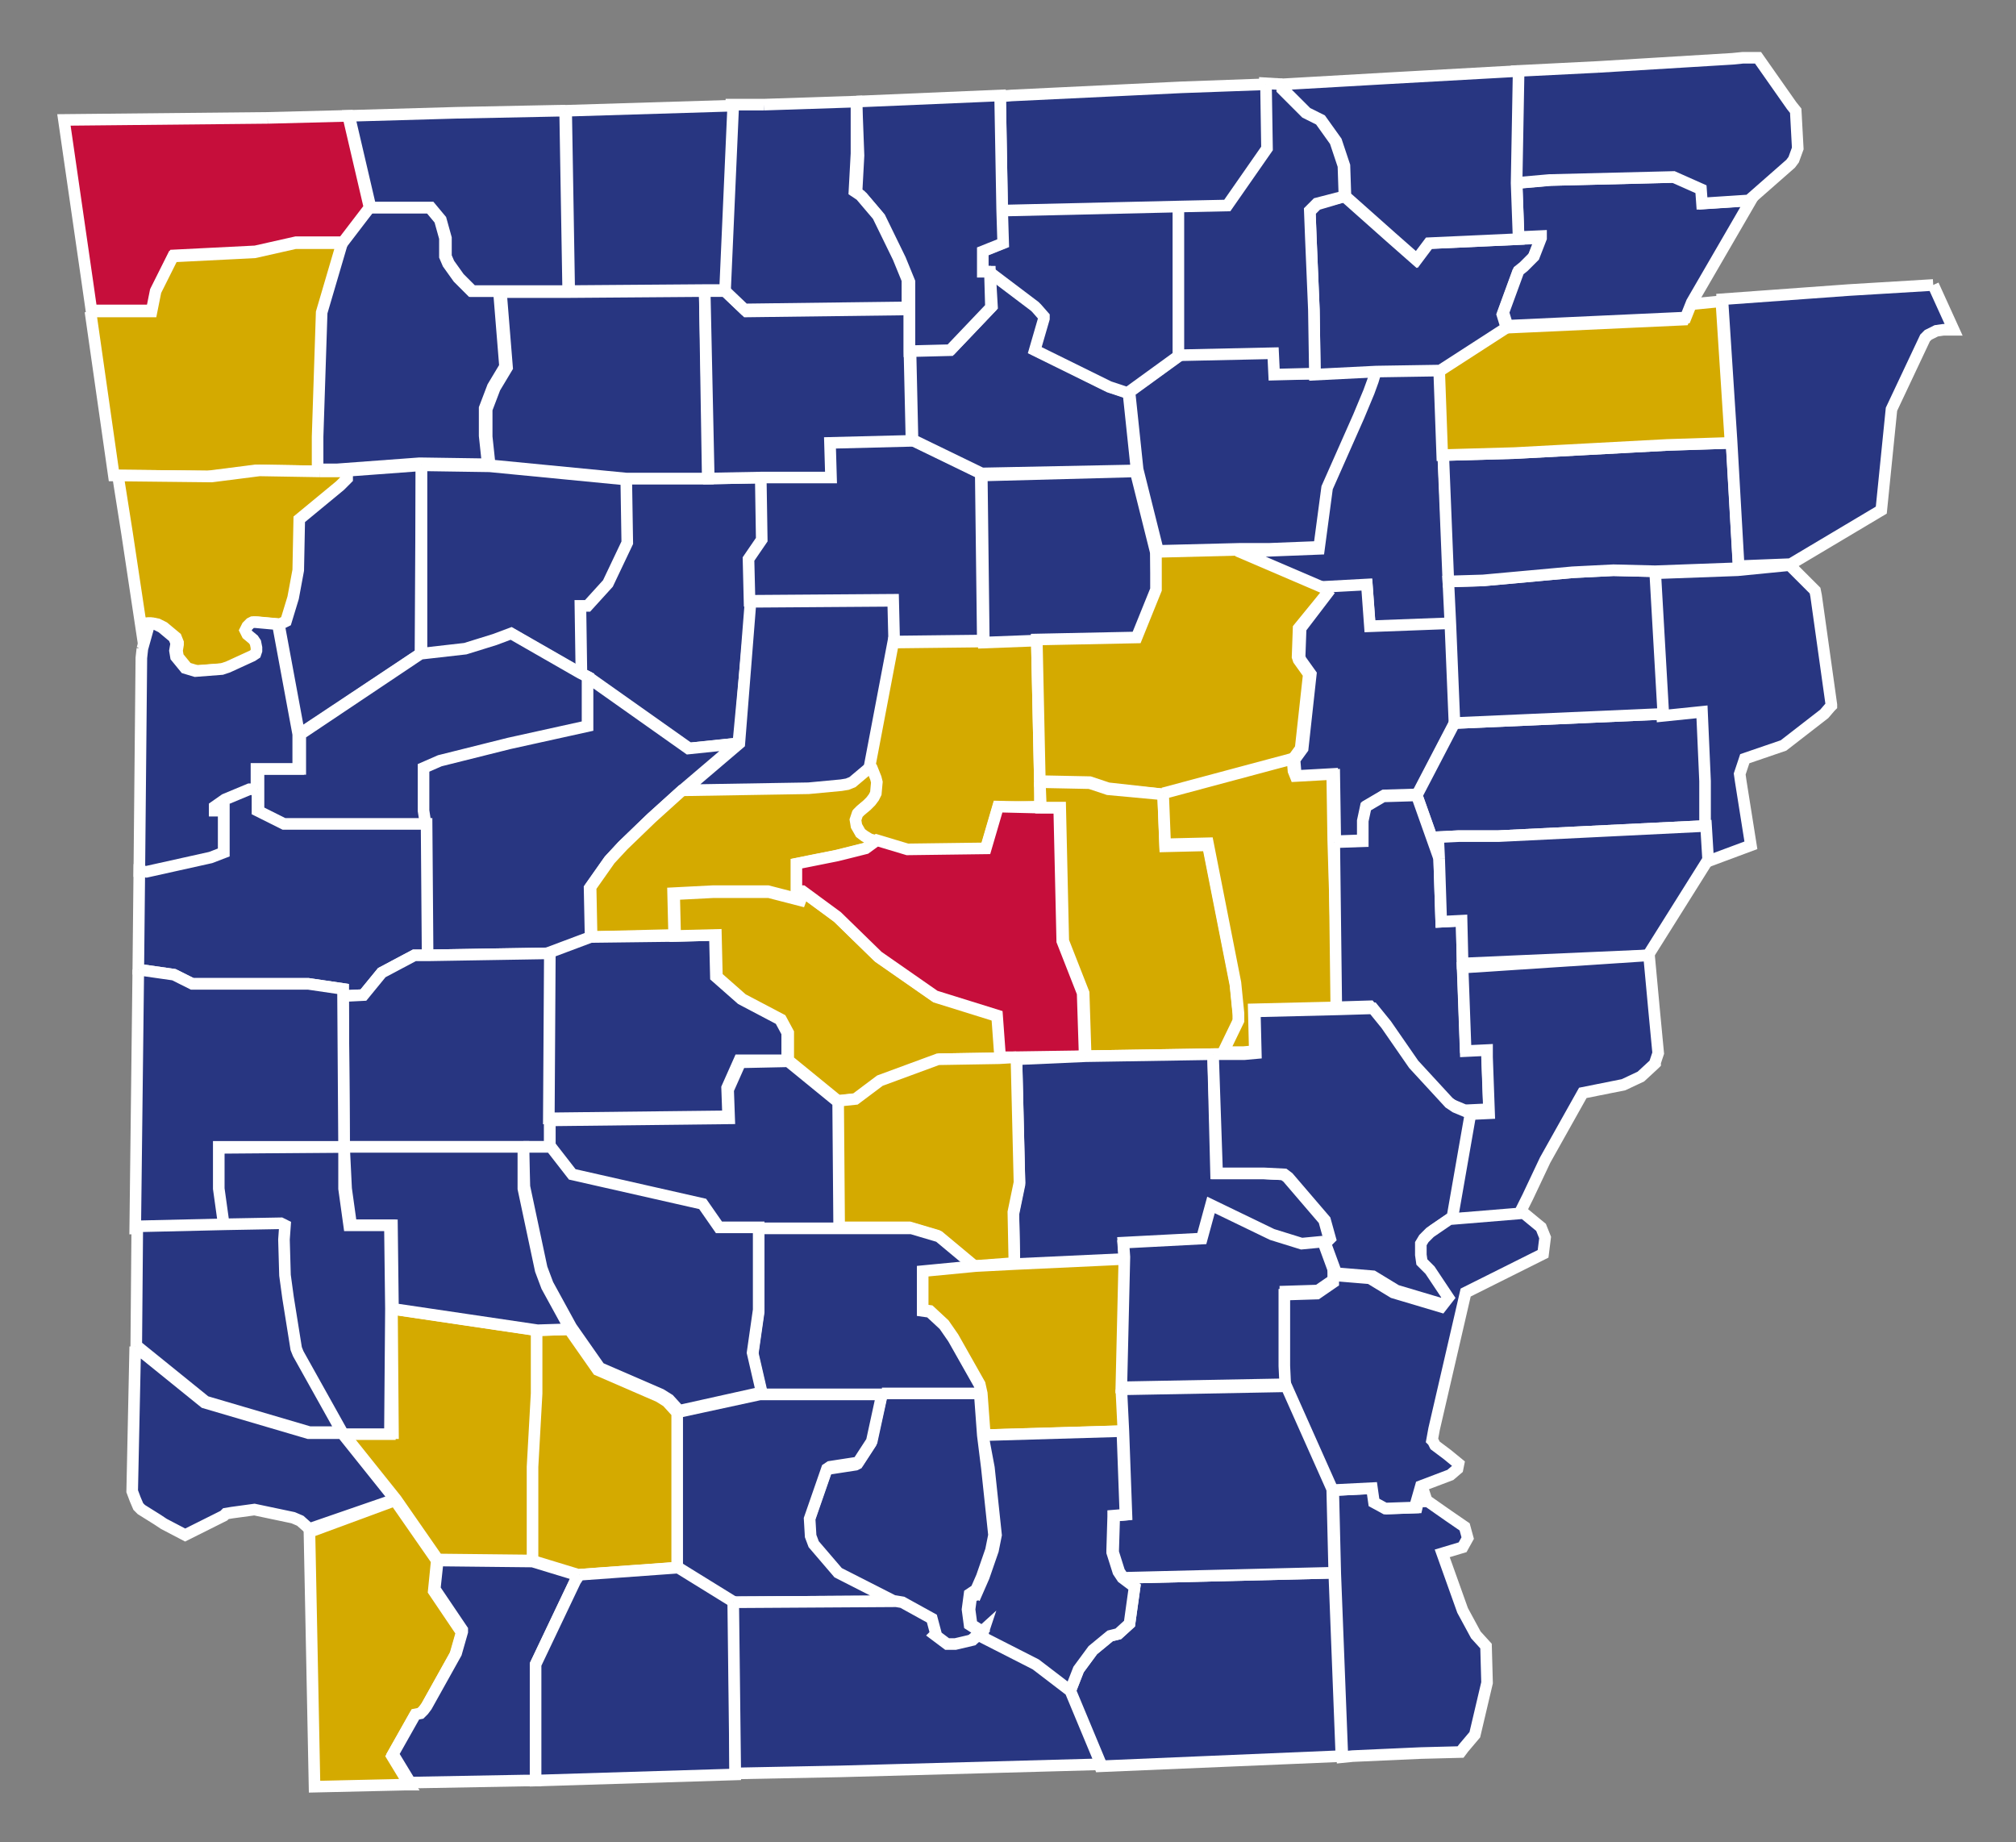 <?xml version="1.0" encoding="utf-8"?>
<!-- Generator: Adobe Illustrator 18.1.1, SVG Export Plug-In . SVG Version: 6.00 Build 0)  -->
<svg version="1.1"
	 id="svg5598" sodipodi:docname="Arkansas_Presidential_Election_Results_by_County,_2008[1].svg" inkscape:version="0.48.1 " xmlns:dc="http://purl.org/dc/elements/1.1/" xmlns:cc="http://creativecommons.org/ns#" xmlns:rdf="http://www.w3.org/1999/02/22-rdf-syntax-ns#" xmlns:svg="http://www.w3.org/2000/svg" xmlns:sodipodi="http://sodipodi.sourceforge.net/DTD/sodipodi-0.dtd" xmlns:inkscape="http://www.inkscape.org/namespaces/inkscape" sodipodi:version="0.32" inkscape:output_extension="org.inkscape.output.svg.inkscape"
	 xmlns="http://www.w3.org/2000/svg" xmlns:xlink="http://www.w3.org/1999/xlink" x="0px" y="0px" width="197.9px" height="180.8px"
	 viewBox="-206 306.2 197.9 180.8" enable-background="new -206 306.2 197.9 180.8" xml:space="preserve">
<rect x="-206" y="306.2" width="197.9" height="180.8" fill="#808080" stroke="none"/>
<defs>
	
	
		<inkscape:perspective  inkscape:vp_z="744.09448 : 526.18109 : 1" inkscape:vp_x="0 : 526.18109 : 1" sodipodi:type="inkscape:persp3d" inkscape:vp_y="0 : 1000 : 0" id="perspective5606" inkscape:persp3d-origin="372.04724 : 350.78739 : 1">
		</inkscape:perspective>
</defs>
<sodipodi:namedview  inkscape:window-x="-8" inkscape:current-layer="layer1" inkscape:window-y="-8" inkscape:window-width="1366" inkscape:window-maximized="1" inkscape:window-height="706" inkscape:pageopacity="0.0" inkscape:pageshadow="2" pagecolor="#ffffff" bordercolor="#666666" borderopacity="1.0" gridtolerance="10000" guidetolerance="10" objecttolerance="10" inkscape:zoom="1.5719459" inkscape:cx="206.61982" showgrid="false" inkscape:cy="105.50232" id="base" inkscape:document-units="px">
	</sodipodi:namedview>
<g id="layer1" transform="translate(-312.224,-317.429)" inkscape:label="Layer 1" inkscape:groupmode="layer">
	<path id="AR_Chicot" inkscape:label="Chicot, AR" fill="#283681" stroke="#FFFFFF" stroke-width="1.138" d="M245.8,769.5l0.5,1.5
		l0.1,0l2,1.4l1.6,1.1l0.3,1.1l-0.5,0.9l-2,0.6l2,5.6l1.3,2.4l1,1.1l0.1,3.6v0l-1.2,5.1l0,0l-1.1,1.3l-0.3,0.4l-3.9,0.1l-6.7,0.3
		l-1,0.1l-0.7-18l-0.2-8.2l4-0.2l0.2,1.4l1.1,0.6l2.9-0.1L245.8,769.5"/>
	<path id="AR_Ashley" inkscape:label="Ashley, AR" fill="#283681" stroke="#FFFFFF" stroke-width="1.138" d="M216.5,778.5l20.7-0.5
		l0.7,18l-23.7,1l-3-7.2l0.9-2.3l1.4-1.9l1.7-1.4l0.8-0.2l1.1-1l0.5-3.6L216.5,778.5"/>
	<path id="AR_Pope" inkscape:label="Pope, AR" fill="#283681" stroke="#FFFFFF" stroke-width="1.138" d="M181.1,670.5l0.1,6.3
		l-1.3,1.9l0.1,4.1l-1.3,13.8l-4.8,0.5l-9.9-7l-0.8-0.4l-0.1-6.7l0.7,0l2-2.2l1.9-4l-0.1-6.2l8,0L181.1,670.5"/>
	<path id="AR_Newton" inkscape:label="Newton, AR" fill="#283681" stroke="#FFFFFF" stroke-width="1.138" d="M175.4,652.2l0.3,18.4
		l-8,0l-13.4-1.3l-0.3-2.8l0-2.7l0.8-2.1l1.2-2l-0.6-7.4l6.7,0L175.4,652.2"/>
	<path id="AR_Madison" inkscape:label="Madison, AR" fill="#283681" stroke="#FFFFFF" stroke-width="1.138" d="M142.5,644l5.9,0
		l1,1.2l0.5,1.8v1.8l0.3,0.7l1,1.4l1.3,1.3h2.7l0.6,7.4l-1.2,2l-0.8,2.1l0,2.7l0.3,2.8l-6.7-0.1l-8.1,0.6h-2v-3.4l0.4-12.2l2-6.8
		L142.5,644"/>
	<path id="AR_Franklin" inkscape:label="Franklin, AR" fill="#283681" stroke="#FFFFFF" stroke-width="1.138" d="M139.5,669.9
		l8.1-0.6l-0.1,18.5l-11.9,7.9l-2-10.8l0.6-0.3l0.7-2.3l0.5-2.7l0.1-5l4-3.3l0.7-0.7l0-0.7H139.5"/>
	<path id="AR_Johnson" inkscape:label="Johnson, AR" fill="#283681" stroke="#FFFFFF" stroke-width="1.138" d="M147.6,669.3
		l6.7,0.1l13.4,1.3l0.1,6.2l-1.9,4l-2,2.2l-0.7,0l0.1,6.7l-6.8-3.9l-1.6,0.6l-2.9,0.9l-4.4,0.5L147.6,669.3"/>
	<path id="AR_Logan" inkscape:label="Logan, AR" fill="#283681" stroke="#FFFFFF" stroke-width="1.138" d="M147.5,687.8l4.4-0.5
		l2.9-0.9l1.6-0.6l6.8,3.9l0.8,0.4l0.1,4.9l-7.7,1.7l-6.8,1.7l-1.6,0.7v4.2l0.2,1.3l-8,0l-6,0l-2.6-1.3v-2.1l0-2.1l4.1,0l0-3.4
		L147.5,687.8"/>
	<path id="AR_Yell" inkscape:label="Yell, AR" fill="#283681" stroke="#FFFFFF" stroke-width="1.138" d="M163.9,690.1l9.9,7
		l4.8-0.5l-5.4,4.6l-3.1,2.8l-2.8,2.7l-1.3,1.4l-1.9,2.7l0.1,4.9l-4,1.5l-12.1,0.2l-0.1-12.9l-0.2-1.3v-4.2l1.6-0.7l6.8-1.7l7.7-1.7
		L163.9,690.1"/>
	<path id="AR_Perry" inkscape:label="Perry, AR" fill="#D4AA00" stroke="#FFFFFF" stroke-width="1.138" d="M173.3,701.1l12.2-0.2
		l3.2-0.3l0.6-0.1l0.5-0.2l1.9-1.6l0.2,0.2l0.4,1l0.1,0.4l-0.1,1.1l-0.2,0.4l-0.3,0.4l-0.4,0.4l-0.6,0.5l-0.3,0.3l-0.2,0.6l0.1,0.6
		l0.4,0.7l0.4,0.3l0.5,0.3l0.7,0.2l-1.1,0.8l-2.8,0.7l-4,0.8l0,2.7l0.6,0l-0.4,0.8l-3.1-0.8h-5.4l-3.9,0.2l0.1,4.1l-8.1,0.2
		l-0.1-4.9l1.9-2.7l1.3-1.4l2.8-2.7L173.3,701.1"/>
	<path id="AR_Conway" inkscape:label="Conway, AR" fill="#283681" stroke="#FFFFFF" stroke-width="1.138" d="M179.9,682.7l14.1-0.1
		l0.1,4.1l-2.3,12.1l-1.9,1.6l-0.5,0.2l-0.6,0.1l-3.2,0.3l-12.2,0.2l5.4-4.6L179.9,682.7"/>
	<path id="AR_Faulkner" inkscape:label="Faulkner, AR" fill="#D4AA00" stroke="#FFFFFF" stroke-width="1.138" d="M208,686.4
		l0.3,13.9l0,2.5l-4.1,0.1l-1.2,4.1l-7.7,0.1l-3-0.9l-0.7-0.2l-0.5-0.3l-0.4-0.3l-0.4-0.7l-0.1-0.6l0.2-0.6l0.3-0.3l0.6-0.5l0.4-0.4
		l0.3-0.4l0.2-0.4l0.1-1.1l-0.1-0.4l-0.4-1l-0.2-0.2l2.3-12.1l8.7-0.1L208,686.4"/>
	<path id="AR_Van_Buren" inkscape:label="Van Buren, AR" fill="#283681" stroke="#FFFFFF" stroke-width="1.138" d="M195.7,666.8
		l6.8,3.3l0.2,16.4l-8.7,0.1l-0.1-4.1l-14.1,0.1l-0.1-4.1l1.3-1.9l-0.1-6.3l6.7,0l-0.1-3.4L195.7,666.8"/>
	<path id="AR_Searcy" inkscape:label="Searcy, AR" fill="#283681" stroke="#FFFFFF" stroke-width="1.138" d="M175.4,652.2l2,0
		l2.1,2l16-0.2l0,4.1l0.2,8.8l-8,0.2l0.1,3.4l-6.7,0l-5.3,0.1L175.4,652.2"/>
	<path id="AR_Stone" inkscape:label="Stone, AR" fill="#283681" stroke="#FFFFFF" stroke-width="1.138" d="M203.4,650.3l4.5,3.4
		l0.2,0.2l0.7,0.8l0,0.2l-0.9,3.1l7.3,3.6l1.8,0.6l0.8,7.6l-15.2,0.3l-6.8-3.3l-0.2-8.8l4-0.1l4-4.2L203.4,650.3"/>
	<path id="AR_Cleburne" inkscape:label="Cleburne, AR" fill="#283681" stroke="#FFFFFF" stroke-width="1.138" d="M217.7,669.9l2,8
		l0.1,3.7l-1.9,4.7l-9.8,0.2l-5.3,0.2l-0.2-16.4L217.7,669.9"/>
	<path id="AR_White" inkscape:label="White, AR" fill="#D4AA00" stroke="#FFFFFF" stroke-width="1.138" d="M219.7,677.8l8-0.2
		l9.1,3.9l-3.1,3.8l-0.1,2.8l0.1,0.3l1,1.4l-0.8,7.3l-0.8,1.1l-12.7,3.4L215,701l-1.8-0.6l-4.9-0.1l-0.3-13.9l9.8-0.2l1.9-4.7
		L219.7,677.8"/>
	<path id="AR_Independence" inkscape:label="Independence, AR" fill="#283681" stroke="#FFFFFF" stroke-width="1.138" d="
		M235.4,660.3l6-0.3l-0.2,0.8l-0.4,1.1l-1,2.4l-3.1,7l-0.8,6l-5.1,0.2l-2.9,0l-8,0.2l-2-8l-0.8-7.6l5.1-3.7l9.3-0.2l0.1,2.1
		L235.4,660.3"/>
	<path id="AR_Jackson" inkscape:label="Jackson, AR" fill="#283681" stroke="#FFFFFF" stroke-width="1.138" d="M241.3,660l6.3-0.1
		l0.3,8.3l0.6,12.5l0.2,4.2l-8,0.3l-0.3-4.1l-3.7,0.2l0.1,0.3l-9.1-3.9l2.9,0l5.1-0.2l0.8-6l3.1-7l1-2.4l0.4-1.1L241.3,660"/>
	<path id="AR_Woodruff" inkscape:label="Woodruff, AR" fill="#283681" stroke="#FFFFFF" stroke-width="1.138" d="M236.8,681.5
		l-0.1-0.3l3.7-0.2l0.3,4.1l8-0.3l0.4,9.7l-3.7,7.1l-3.3,0.1l-1.7,1l-0.3,1.4l0,2l-2.8,0.1l-0.1-6.5l-3.6,0.2l-0.2-0.5l-0.1-1.2
		l0.8-1.1l0.8-7.3l-1-1.4l-0.1-0.3l0.1-2.8L236.8,681.5"/>
	<path id="AR_St._Francis" inkscape:label="St. Francis, AR" fill="#283681" stroke="#FFFFFF" stroke-width="1.138" d="
		M269.5,693.7l3.9-0.4l0.3,6.8l0,4.6l-20.4,1l-3.9,0l-2,0.1l0.1,2.1l-2.2-6.2l3.7-7.1L269.5,693.7"/>
	<path id="AR_Crittenden" inkscape:label="Crittenden, AR" fill="#283681" stroke="#FFFFFF" stroke-width="1.138" d="M281.9,679.1
		l2.5,2.5l0.1,0.5l1.5,10.7l0,0.1v0l0,0l-0.1,0.1l-0.6,0.7l-4,3.1l-3.8,1.3l-0.5,1.5l0.1,0.7l1,6.3l-4.3,1.6l-0.2-3.3l0-4.6
		l-0.3-6.8l-3.9,0.4l-0.8-14l8.2-0.3L281.9,679.1"/>
	<path id="AR_Cross" inkscape:label="Cross, AR" fill="#283681" stroke="#FFFFFF" stroke-width="1.138" d="M268.7,679.7l0.8,14
		l-20.5,0.9l-0.4-9.7l-0.2-4.2l3.4-0.1l8.8-0.8l4-0.2L268.7,679.7"/>
	<path id="AR_Poinsett" inkscape:label="Poinsett, AR" fill="#283681" stroke="#FFFFFF" stroke-width="1.138" d="M247.9,668.3
		l7.1-0.2l15-0.8l6.2-0.2l0.7,12.3l-8.2,0.3l-4.1-0.1l-4,0.2l-8.8,0.8l-3.4,0.1L247.9,668.3"/>
	<path id="AR_Mississippi" inkscape:label="Mississippi, AR" fill="#283681" stroke="#FFFFFF" stroke-width="1.138" d="M296,651.6
		l2,4.4l-1,0l-0.7,0.1l-0.8,0.4l-0.1,0.1l-0.2,0.2l-3.3,7l-1,9.9l-8.9,5.3l-5.1,0.2l-0.7-12.3l-0.9-13.9l12.4-0.9L296,651.6"/>
	<path id="AR_Craighead" inkscape:label="Craighead, AR" fill="#D4AA00" stroke="#FFFFFF" stroke-width="1.138" d="M275.2,653.2
		l0.9,13.9l-6.2,0.2l-15,0.8l-7.1,0.2l-0.3-8.3l6.5-4.2l17.5-0.8l0.6-1.5L275.2,653.2"/>
	<path id="AR_Izard" inkscape:label="Izard, AR" fill="#283681" stroke="#FFFFFF" stroke-width="1.138" d="M222,643.8l0,14.7
		l-5.1,3.7l-1.8-0.6l-7.3-3.6l0.9-3.1l0-0.2l-0.7-0.8l-0.2-0.2l-4.5-3.4h-0.7l0-2l2-0.8l-0.1-3.3L222,643.8"/>
	<path id="AR_Lawrence" inkscape:label="Lawrence, AR" fill="#283681" stroke="#FFFFFF" stroke-width="1.138" d="M238.2,642.9
		l4.5,4l2.5,2.2l1.2-1.6l8.8-0.4l2.2-0.1l0,0.2l-0.7,1.8l-1,1l-0.5,0.4l-1.5,4.1l0.4,1.3l-6.5,4.2l-6.3,0.1l-6,0.3l-0.1-6.3
		l-0.3-7.1l-0.1-2.6l0.7-0.7L238.2,642.9"/>
	<path id="AR_Sharp" inkscape:label="Sharp, AR" fill="#283681" stroke="#FFFFFF" stroke-width="1.138" d="M232.1,631.9l0,0.5
		l2.3,2.3l1.4,0.7l1.5,2.1l0.8,2.4l0.1,3l-2.7,0.7l-0.7,0.7l0.1,2.6l0.3,7.1l0.1,6.3l-4,0.1l-0.1-2.1l-9.3,0.2l0-14.7l4.7-0.1
		l3.9-5.6l-0.1-6.3L232.1,631.9"/>
	<path id="AR_Greene" inkscape:label="Greene, AR" fill="#283681" stroke="#FFFFFF" stroke-width="1.138" d="M255.1,641.6l3.4-0.3
		l12.2-0.3l2.7,1.2l0.1,1.4l4.6-0.3l-5.8,10l-0.6,1.5l-17.5,0.8l-0.4-1.3l1.5-4.1l0.5-0.4l1-1l0.7-1.8l0-0.2l-2.2,0.1L255.1,641.6"
		/>
	<path id="AR_Clay" inkscape:label="Clay, AR" fill="#283681" stroke="#FFFFFF" stroke-width="1.138" d="M263.1,630.2l13.2-0.8
		l1-0.1l1.5,0l3.3,4.7l0.4,0.5l0.2,3.7l-0.4,1.1l-0.3,0.4l-4.1,3.6l-4.6,0.3l-0.1-1.4l-2.7-1.2l-12.2,0.3l-3.4,0.3l0.2-11
		L263.1,630.2"/>
	<path id="AR_Randolph" inkscape:label="Randolph, AR" fill="#283681" stroke="#FFFFFF" stroke-width="1.138" d="M255.3,630.6
		l-0.2,11l0.2,5.5l-8.8,0.4l-1.2,1.6l-2.5-2.2l-4.5-4l-0.1-3l-0.8-2.4l-1.5-2.1l-1.4-0.7l-2.3-2.3l0-0.5l10.5-0.6L255.3,630.6"/>
	<path id="AR_Fulton" inkscape:label="Fulton, AR" fill="#283681" stroke="#FFFFFF" stroke-width="1.138" d="M230.5,631.9l0.1,6.3
		l-3.9,5.6l-4.7,0.1l-17.4,0.4l-0.2-11.2l1.1-0.1l16.7-0.8L230.5,631.9"/>
	<path id="AR_Baxter" inkscape:label="Baxter, AR" fill="#283681" stroke="#FFFFFF" stroke-width="1.138" d="M190.3,633.6l14.1-0.6
		l0.2,11.2l0.1,3.3l-2,0.8l0,2h0.7l0.1,3.5l-4,4.2l-4,0.1l0-4.1l0-2.7l-0.9-2.2l-2-4.1l-1.7-2l-0.6-0.4l0.2-3.7L190.3,633.6"/>
	<path id="AR_Marion" inkscape:label="Marion, AR" fill="#283681" stroke="#FFFFFF" stroke-width="1.138" d="M181.2,633.9l9.1-0.3
		l0,5.1l-0.2,3.7l0.6,0.4l1.7,2l2,4.1l0.9,2.2l0,2.7l-16,0.2l-2.1-2l0.8-18.1L181.2,633.9"/>
	<path id="AR_Boone" inkscape:label="Boone, AR" fill="#283681" stroke="#FFFFFF" stroke-width="1.138" d="M178.2,634l-0.8,18.1
		l-2,0l-13.3,0.1l-0.3-17.7L178.2,634"/>
	<path id="AR_Carroll" inkscape:label="Carroll, AR" fill="#283681" stroke="#FFFFFF" stroke-width="1.138" d="M161.7,634.5
		l0.3,17.7l-6.7,0h-2.7l-1.3-1.3l-1-1.4l-0.3-0.7v-1.8l-0.5-1.8l-1-1.2l-5.9,0l-2.1-9l10.5-0.3l10-0.2L161.7,634.5"/>
	<path id="AR_Benton" inkscape:label="Benton, AR" fill="#C60E3B" stroke="#FFFFFF" stroke-width="1.138" d="M132.5,635.2l7.9-0.2
		l2.1,9l-2.6,3.4l-4.6,0l-4,0.9l-8,0.4l-1.7,3.4l-0.4,2l-6,0l-0.4-2.8l-2.3-15.9L132.5,635.2"/>
	<path id="AR_Washington" inkscape:label="Washington, AR" fill="#D4AA00" stroke="#FFFFFF" stroke-width="1.138" d="M115.1,654.2
		l6,0l0.4-2l1.7-3.4l8-0.4l4-0.9l4.6,0l-2,6.8l-0.4,12.2v3.4l-6.1-0.1l-4.7,0.6l-9.2-0.1L115.1,654.2"/>
	<path id="AR_Crawford" inkscape:label="Crawford, AR" fill="#D4AA00" stroke="#FFFFFF" stroke-width="1.138" d="M137.6,669.9h2.7
		l0,0.7l-0.7,0.7l-4,3.3l-0.1,5l-0.5,2.7l-0.7,2.3l-0.6,0.3l-2.2-0.2l-0.3,0l-0.2,0.1l-0.3,0.3l-0.2,0.4l0.2,0.4l0.6,0.5l0.2,0.3
		l0.1,0.5l0,0.3l-0.1,0.3l-0.3,0.2l-2.4,1.1l-0.6,0.2l-2.6,0.2l-1-0.3l-0.9-1.1l-0.1-0.6l0.1-0.6v-0.2l-0.2-0.5l-1.2-1l-0.6-0.3
		l-0.5-0.1l-0.1,0l-0.7,2.5l-1.7-11.3l-0.9-5.7l9.2,0.1l4.7-0.6L137.6,669.9"/>
	<path id="AR_Sebastian" inkscape:label="Sebastian, AR" fill="#283681" stroke="#FFFFFF" stroke-width="1.138" d="M120.2,687.3
		l0.7-2.5l0.1,0l0.5,0.1l0.6,0.3l1.2,1l0.2,0.5v0.2l-0.1,0.6l0.1,0.6l0.9,1.1l1,0.3l2.6-0.2l0.6-0.2l2.4-1.1l0.3-0.2l0.1-0.3l0-0.3
		l-0.1-0.5l-0.2-0.3l-0.6-0.5l-0.2-0.4l0.2-0.4l0.3-0.3l0.2-0.1l0.3,0l2.2,0.2l2,10.8l0,3.4l-4.1,0l0,2.1l-0.7,0l-2.4,1l-1,0.7v0.3
		l0.9,0v4.2l-1.3,0.5l-6.3,1.4l-0.7-0.1l0.2-21L120.2,687.3"/>
	<path id="AR_Scott" inkscape:label="Scott, AR" fill="#283681" stroke="#FFFFFF" stroke-width="1.138" d="M131.5,701.1v2.1
		l2.6,1.3l6,0l8,0l0.1,12.9l-1.3,0l-3.2,1.7l-1.8,2.2l-2,0.1v-0.7l-3.4-0.5l-11.4,0l-1.8-0.9l-3.5-0.5l0.1-9.7l0.7,0.1l6.3-1.4
		l1.3-0.5v-4.2l-0.9,0v-0.3l1-0.7l2.4-1L131.5,701.1"/>
	<path id="AR_Montgomery" inkscape:label="Montgomery, AR" fill="#283681" stroke="#FFFFFF" stroke-width="1.138" d="M160.3,717.2
		l-0.1,16.3l0,2.7H140l-0.1-14.8l2-0.1l1.8-2.2l3.2-1.7l1.3,0L160.3,717.2"/>
	<path id="AR_Garland" inkscape:label="Garland, AR" fill="#283681" stroke="#FFFFFF" stroke-width="1.138" d="M172.4,715.5l4-0.1
		l0.1,4.1l2.5,2.2l3.8,2l0.7,1.3l0,2.7l-4.7,0l-1.2,2.7l0.1,2.8l-17.6,0.2l0.1-16.3l4-1.5L172.4,715.5"/>
	<path id="AR_Saline" inkscape:label="Saline, AR" fill="#D4AA00" stroke="#FFFFFF" stroke-width="1.138" d="M185.1,711.2l3.4,2.5
		l4,3.9l5.6,3.9l6.1,1.9l0.3,4.1l-6,0.1l-5.7,2.1l-2.4,1.8l-1.9,0.2l-4.9-4l0-2.7l-0.7-1.3l-3.8-2l-2.5-2.2l-0.1-4.1l-4,0.1
		l-0.1-4.1l3.9-0.2h5.4l3.1,0.8L185.1,711.2"/>
	<path id="AR_Pulaski" inkscape:label="Pulaski, AR" fill="#C60E3B" stroke="#FFFFFF" stroke-width="1.138" d="M208.3,702.9l1.9,0
		l0.3,13.1l2,5.1l0.2,6.2l-6.8,0.1l-1.5,0l-0.3-4.1l-6.1-1.9l-5.6-3.9l-4-3.9l-3.4-2.5l-0.6,0l0-2.7l4-0.8l2.8-0.7l1.1-0.8l3,0.9
		l7.7-0.1l1.2-4.1L208.3,702.9"/>
	<path id="AR_Lonoke" inkscape:label="Lonoke, AR" fill="#D4AA00" stroke="#FFFFFF" stroke-width="1.138" d="M208.3,700.4l4.9,0.1
		l1.8,0.6l5.4,0.5l0.2,5.1l4.2-0.1l2.7,13.7l0.3,3l0,0.7l-1.5,3.1h-1l-12.5,0.2l-0.2-6.2l-2-5.1l-0.3-13.1l-1.9,0L208.3,700.4"/>
	<path id="AR_Prairie" inkscape:label="Prairie, AR" fill="#D4AA00" stroke="#FFFFFF" stroke-width="1.138" d="M220.4,701.5
		l12.7-3.4l0.1,1.2l0.2,0.5l3.6-0.2l0.1,6.5l0.5,16.4l-8.3,0.2l0.1,4.1l-1.1,0.1h-2l1.5-3.1l0-0.7l-0.3-3l-2.7-13.7l-4.2,0.1
		L220.4,701.5"/>
	<path id="AR_Monroe" inkscape:label="Monroe, AR" fill="#283681" stroke="#FFFFFF" stroke-width="1.138" d="M237.2,706.3l2.8-0.1
		l0-2l0.3-1.4l1.7-1l3.3-0.1l2.2,6.2l0.2,6.2l2-0.1l0.1,4.2l0.3,8.2l2.1-0.1l0,0.7l0.2,5.5l-2.1,0.1l-0.3,0l-1.2-0.5l-0.6-0.4
		l-3.5-3.8l-2.7-3.9l-1.3-1.6l-3.3,0.1L237.2,706.3"/>
	<path id="AR_Lee" inkscape:label="Lee, AR" fill="#283681" stroke="#FFFFFF" stroke-width="1.138" d="M247.5,707.9l-0.1-2.1l2-0.1
		l3.9,0l20.4-1l0.2,3.3l-5.9,9.4l-18.2,0.8l-0.1-4.2l-2,0.1L247.5,707.9"/>
	<path id="AR_Phillips" inkscape:label="Phillips, AR" fill="#283681" stroke="#FFFFFF" stroke-width="1.138" d="M268.1,717.4
		l0.5,5.4l0.4,4.2l-0.3,0.9l0,0.1l-0.1,0.1l-1.3,1.2l-1.7,0.8l-2,0.4l-2,0.4l-3.7,6.6l-1.7,3.6l-0.6,1.2l0.1,0.5l0,0.1l-7.2,0.4
		l1.8-10.3l2.1-0.1l-0.2-5.5l0-0.7l-2.1,0.1l-0.3-8.2L268.1,717.4"/>
	<path id="AR_Jefferson" inkscape:label="Jefferson, AR" fill="#283681" stroke="#FFFFFF" stroke-width="1.138" d="M212.8,727.3
		l12.5-0.2l0.3,11.7l4.6,0l2,0.1l0.4,0.3l3.6,4.2l0.5,1.8l-0.3,0.3l-0.2,0.1L234,746l-2.9-0.9l-6-2.9l-0.9,3.3l-7.7,0.4l0.1,1.4
		l-10.8,0.5l-0.1-5l0.6-2.9l-0.3-12.3L212.8,727.3"/>
	<path id="AR_Grant" inkscape:label="Grant, AR" fill="#D4AA00" stroke="#FFFFFF" stroke-width="1.138" d="M206,727.4l0.3,12.3
		l-0.6,2.9l0.1,5l-4,0.3l-3.6-3l-2.7-0.8h-7.1l-0.1-12.4l1.9-0.2l2.4-1.8l5.7-2.1l6-0.1L206,727.4"/>
	<path id="AR_Hot_Spring" inkscape:label="Hot Spring, AR" fill="#283681" stroke="#FFFFFF" stroke-width="1.138" d="M183.6,727.8
		l4.9,4l0.1,12.4l-8,0l-3.9,0l-1.6-2.3l-12.8-2.9l-2.1-2.7l0-2.7l17.6-0.2l-0.1-2.8l1.2-2.7L183.6,727.8"/>
	<path id="AR_Dallas" inkscape:label="Dallas, AR" fill="#283681" stroke="#FFFFFF" stroke-width="1.138" d="M180.6,744.2l8,0h7.1
		l2.7,0.8l3.6,3l-5.2,0.5l0,3.8l0.7,0.1l1.4,1.3l0.9,1.3l2.6,4.6l0.2,0.9l-9.6,0l-12,0l-0.9-3.9l0.6-4.2V744.2"/>
	<path id="AR_Cleveland" inkscape:label="Cleveland, AR" fill="#D4AA00" stroke="#FFFFFF" stroke-width="1.138" d="M205.9,747.7
		l10.8-0.5l-0.3,12.8l0.2,4.1l-13.7,0.4l-0.3-4.1l-0.2-0.9l-2.6-4.6l-0.9-1.3l-1.4-1.3l-0.7-0.1l0-3.8l5.2-0.5L205.9,747.7"/>
	<path id="AR_Lincoln" inkscape:label="Lincoln, AR" fill="#283681" stroke="#FFFFFF" stroke-width="1.138" d="M236.1,745.5l1.1,3
		l0,0.7l-1.6,1.1l-3.2,0.1l0,7l0.1,2.1l-16.2,0.3l0.3-12.8l-0.1-1.4l7.7-0.4l0.9-3.3l6,2.9l2.9,0.9L236.1,745.5"/>
	<path id="AR_Arkansas" inkscape:label="Arkansas, AR" fill="#283681" stroke="#FFFFFF" stroke-width="1.138" d="M225.3,727.1h3.1
		l1.1-0.1l-0.1-4.1l8.3-0.2l3.3-0.1l1.3,1.6l2.7,3.9l3.5,3.8l0.6,0.4l1.2,0.5l0.3,0l-1.8,10.3l-1.9,1.3l-0.6,0.6l-0.3,0.5l0,1.1
		l0.1,0.7l0.8,0.8l1.8,2.7l-0.7,0.9l-4.7-1.4l-2.3-1.4l-3.6-0.3l-1.1-3l0.2-0.1l0.3-0.3l-0.5-1.8l-3.6-4.2l-0.4-0.3l-2-0.1l-4.6,0
		L225.3,727.1"/>
	<path id="AR_Desha" inkscape:label="Desha, AR" fill="#283681" stroke="#FFFFFF" stroke-width="1.138" d="M255.8,742.7l1.7,1.4
		l0.4,1l-0.2,1.6l-7.6,3.8l-3.1,13.4l-0.2,1.1l0.1,0.1l0.2,0.4l1.2,0.9l1.1,0.9v0l-0.1,0.5l-0.7,0.6l-2.9,1.1l-0.6,2.1l-2.9,0.1
		l-1.1-0.6l-0.2-1.4l-4,0.2l-4.5-10.1l-0.1-2.1l0-7l3.2-0.1l1.6-1.1l0-0.7l3.6,0.3l2.3,1.4l4.7,1.4l0.7-0.9l-1.8-2.7l-0.8-0.8
		l-0.1-0.7l0-1.1l0.3-0.5l0.6-0.6l1.9-1.3L255.8,742.7"/>
	<path id="AR_Drew" inkscape:label="Drew, AR" fill="#283681" stroke="#FFFFFF" stroke-width="1.138" d="M216.3,760l16.2-0.3
		l4.5,10.1l0.2,8.2l-20.7,0.5l-0.4-0.6l-0.6-1.9l0-0.2l0.1-3.3l0-0.1l1.2-0.1l-0.3-8.2L216.3,760"/>
	<path id="AR_Bradley" inkscape:label="Bradley, AR" fill="#283681" stroke="#FFFFFF" stroke-width="1.138" d="M202.7,764.5
		l13.7-0.4l0.3,8.2l-1.2,0.1l0,0.1l-0.1,3.3l0,0.2l0.6,1.9l0.4,0.6l1.2,0.9l-0.5,3.6l-1.1,1l-0.8,0.2l-1.7,1.4l-1.4,1.9l-0.9,2.3
		l-3.4-2.6l-5.1-2.6l-0.1-0.5l0.1-0.3l-1.1-0.7l-0.2-1.5l0.2-1.5l0.3-0.2l0.2,0.1l0.7-1.6l0.9-2.6l0.3-1.5l-0.7-6.6L202.7,764.5"/>
	<path id="AR_Calhoun" inkscape:label="Calhoun, AR" fill="#283681" stroke="#FFFFFF" stroke-width="1.138" d="M192.8,760.4l9.6,0
		l0.3,4.1l0.4,3.2l0.7,6.6l-0.3,1.5l-0.9,2.6l-0.7,1.6l-0.2-0.1l-0.3,0.2l-0.2,1.5l0.2,1.5l1.1,0.7l-1.1,1l-1.7,0.4l-0.8,0l-1.2-0.9
		l0.1-0.1l-0.4-1.5l-2.9-1.6l-0.6-0.1l-5.5-2.8l-2.4-2.8l-0.3-0.8l-0.1-1.7l1.7-4.9l0.3-0.2l2.6-0.4l0.2-0.1l1.3-2L192.8,760.4"/>
	<path id="AR_Ouachita" inkscape:label="Ouachita, AR" fill="#283681" stroke="#FFFFFF" stroke-width="1.138" d="M180.8,760.5l12,0
		l-1,4.6l-1.3,2l-0.2,0.1l-2.6,0.4l-0.3,0.2l-1.7,4.9l0.1,1.7l0.3,0.8l2.4,2.8l5.5,2.8l-16,0.1l-5.5-3.4v-15.2L180.8,760.5"/>
	<path id="AR_Nevada" inkscape:label="Nevada, AR" fill="#D4AA00" stroke="#FFFFFF" stroke-width="1.138" d="M162.1,754.1l2.8,4
		l6,2.6l0.8,0.5l1,1.1v15.2l-9.7,0.7l-4.6-1.4l0-9.2l0.4-7.2v-6.2L162.1,754.1"/>
	<path id="AR_Hempstead" inkscape:label="Hempstead, AR" fill="#D4AA00" stroke="#FFFFFF" stroke-width="1.138" d="M144.7,752.1
		l14.2,2.1v6.2l-0.4,7.2l0,9.2l-9.3-0.1l-4.1-5.9l-5.2-6.5l4.9,0L144.7,752.1"/>
	<path id="AR_Clark" inkscape:label="Clark, AR" fill="#283681" stroke="#FFFFFF" stroke-width="1.138" d="M157.6,736.2h2.7
		l2.1,2.7l12.8,2.9l1.6,2.3l3.9,0v8.1l-0.6,4.2l0.9,3.9l-8.1,1.8l-1-1.1l-0.8-0.5l-6-2.6l-2.8-4l-2.3-4.2l-0.6-1.6l-1.7-8
		L157.6,736.2"/>
	<path id="AR_Pike" inkscape:label="Pike, AR" fill="#283681" stroke="#FFFFFF" stroke-width="1.138" d="M140,736.2h17.6l0,4.1
		l1.7,8l0.6,1.6l2.3,4.2l-3.2,0.1l-14.2-2.1l-0.1-8.2l-4,0l-0.5-3.6L140,736.2"/>
	<path id="AR_Howard" inkscape:label="Howard, AR" fill="#283681" stroke="#FFFFFF" stroke-width="1.138" d="M140,736.2l0,4.1
		l0.5,3.6l4,0l0.1,8.2l-0.1,12.3l-4.9,0h-0.1l-4.3-7.7l-0.2-0.5l-0.8-5l-0.3-2.2l-0.1-3.5l0.1-1.4l-0.4-0.2l-5.5,0.1l-0.5-3.6l0-4.1
		L140,736.2"/>
	<path id="AR_Polk" inkscape:label="Polk, AR" fill="#283681" stroke="#FFFFFF" stroke-width="1.138" d="M119.8,718.8l3.5,0.5
		l1.8,0.9l11.4,0l3.4,0.5v0.7l0.1,14.8l-12.3,0l0,4.1l0.5,3.6l-8.7,0.3L119.8,718.8"/>
	<path id="AR_Sevier" inkscape:label="Sevier, AR" fill="#283681" stroke="#FFFFFF" stroke-width="1.138" d="M128.3,743.8l5.5-0.1
		l0.4,0.2l-0.1,1.4l0.1,3.5l0.3,2.2l0.8,5l0.2,0.5l4.3,7.7l-3.2,0l-10.2-3l-6.8-5.5l0.1-11.7L128.3,743.8"/>
	<path id="AR_Little_River" inkscape:label="Little River, AR" fill="#283681" stroke="#FFFFFF" stroke-width="1.138" d="
		M119.5,755.8l6.8,5.5l10.2,3l3.2,0h0.1l5.2,6.5l-8.4,2.9l-0.9-0.8l-0.7-0.3l-3.8-0.8l-2.2,0.3l-0.6,0.1l-0.2,0.2l-3.8,1.9l-2.1-1.1
		l-0.6-0.4l-1.6-1l-0.3-0.3l-0.3-0.7l-0.3-0.8L119.5,755.8"/>
	<path id="AR_Miller" inkscape:label="Miller, AR" fill="#D4AA00" stroke="#FFFFFF" stroke-width="1.138" d="M145,770.9l4.1,5.9
		l-0.3,3l2.7,4v0.2l-0.6,2.1l-2.9,5.2l-0.3,0.4l-0.3,0.3l-0.5,0.1l-2.2,3.9l1.7,2.8h-0.4l-8.9,0.2l-0.5-25L145,770.9"/>
	<path id="AR_Lafayette" inkscape:label="Lafayette, AR" fill="#283681" stroke="#FFFFFF" stroke-width="1.138" d="M149.2,776.8
		l9.3,0.1l4.6,1.4l-0.4,0.5l-3.9,8.2l0,11.4l-1.2,0l-11.1,0.2l-1.7-2.8l2.2-3.9l0.5-0.1l0.3-0.3l0.3-0.4l2.9-5.2l0.6-2.1v-0.2
		l-2.7-4L149.2,776.8"/>
	<path id="AR_Columbia" inkscape:label="Columbia, AR" fill="#283681" stroke="#FFFFFF" stroke-width="1.138" d="M163.1,778.2
		l9.7-0.7l5.5,3.4l0.1,16.9l-9.8,0.3l-9.8,0.3l0-11.4l3.9-8.2L163.1,778.2"/>
	<path id="AR_Union" inkscape:label="Union, AR" fill="#283681" stroke="#FFFFFF" stroke-width="1.138" d="M178.2,780.9l16-0.1
		l0.6,0.1l2.9,1.6l0.4,1.5l-0.1,0.1l1.2,0.9l0.8,0l1.7-0.4l1.1-1l-0.1,0.3l0.1,0.5l5.1,2.6l3.4,2.6l3,7.2l-25.6,0.7l-10.3,0.2
		L178.2,780.9"/>
</g>
</svg>
